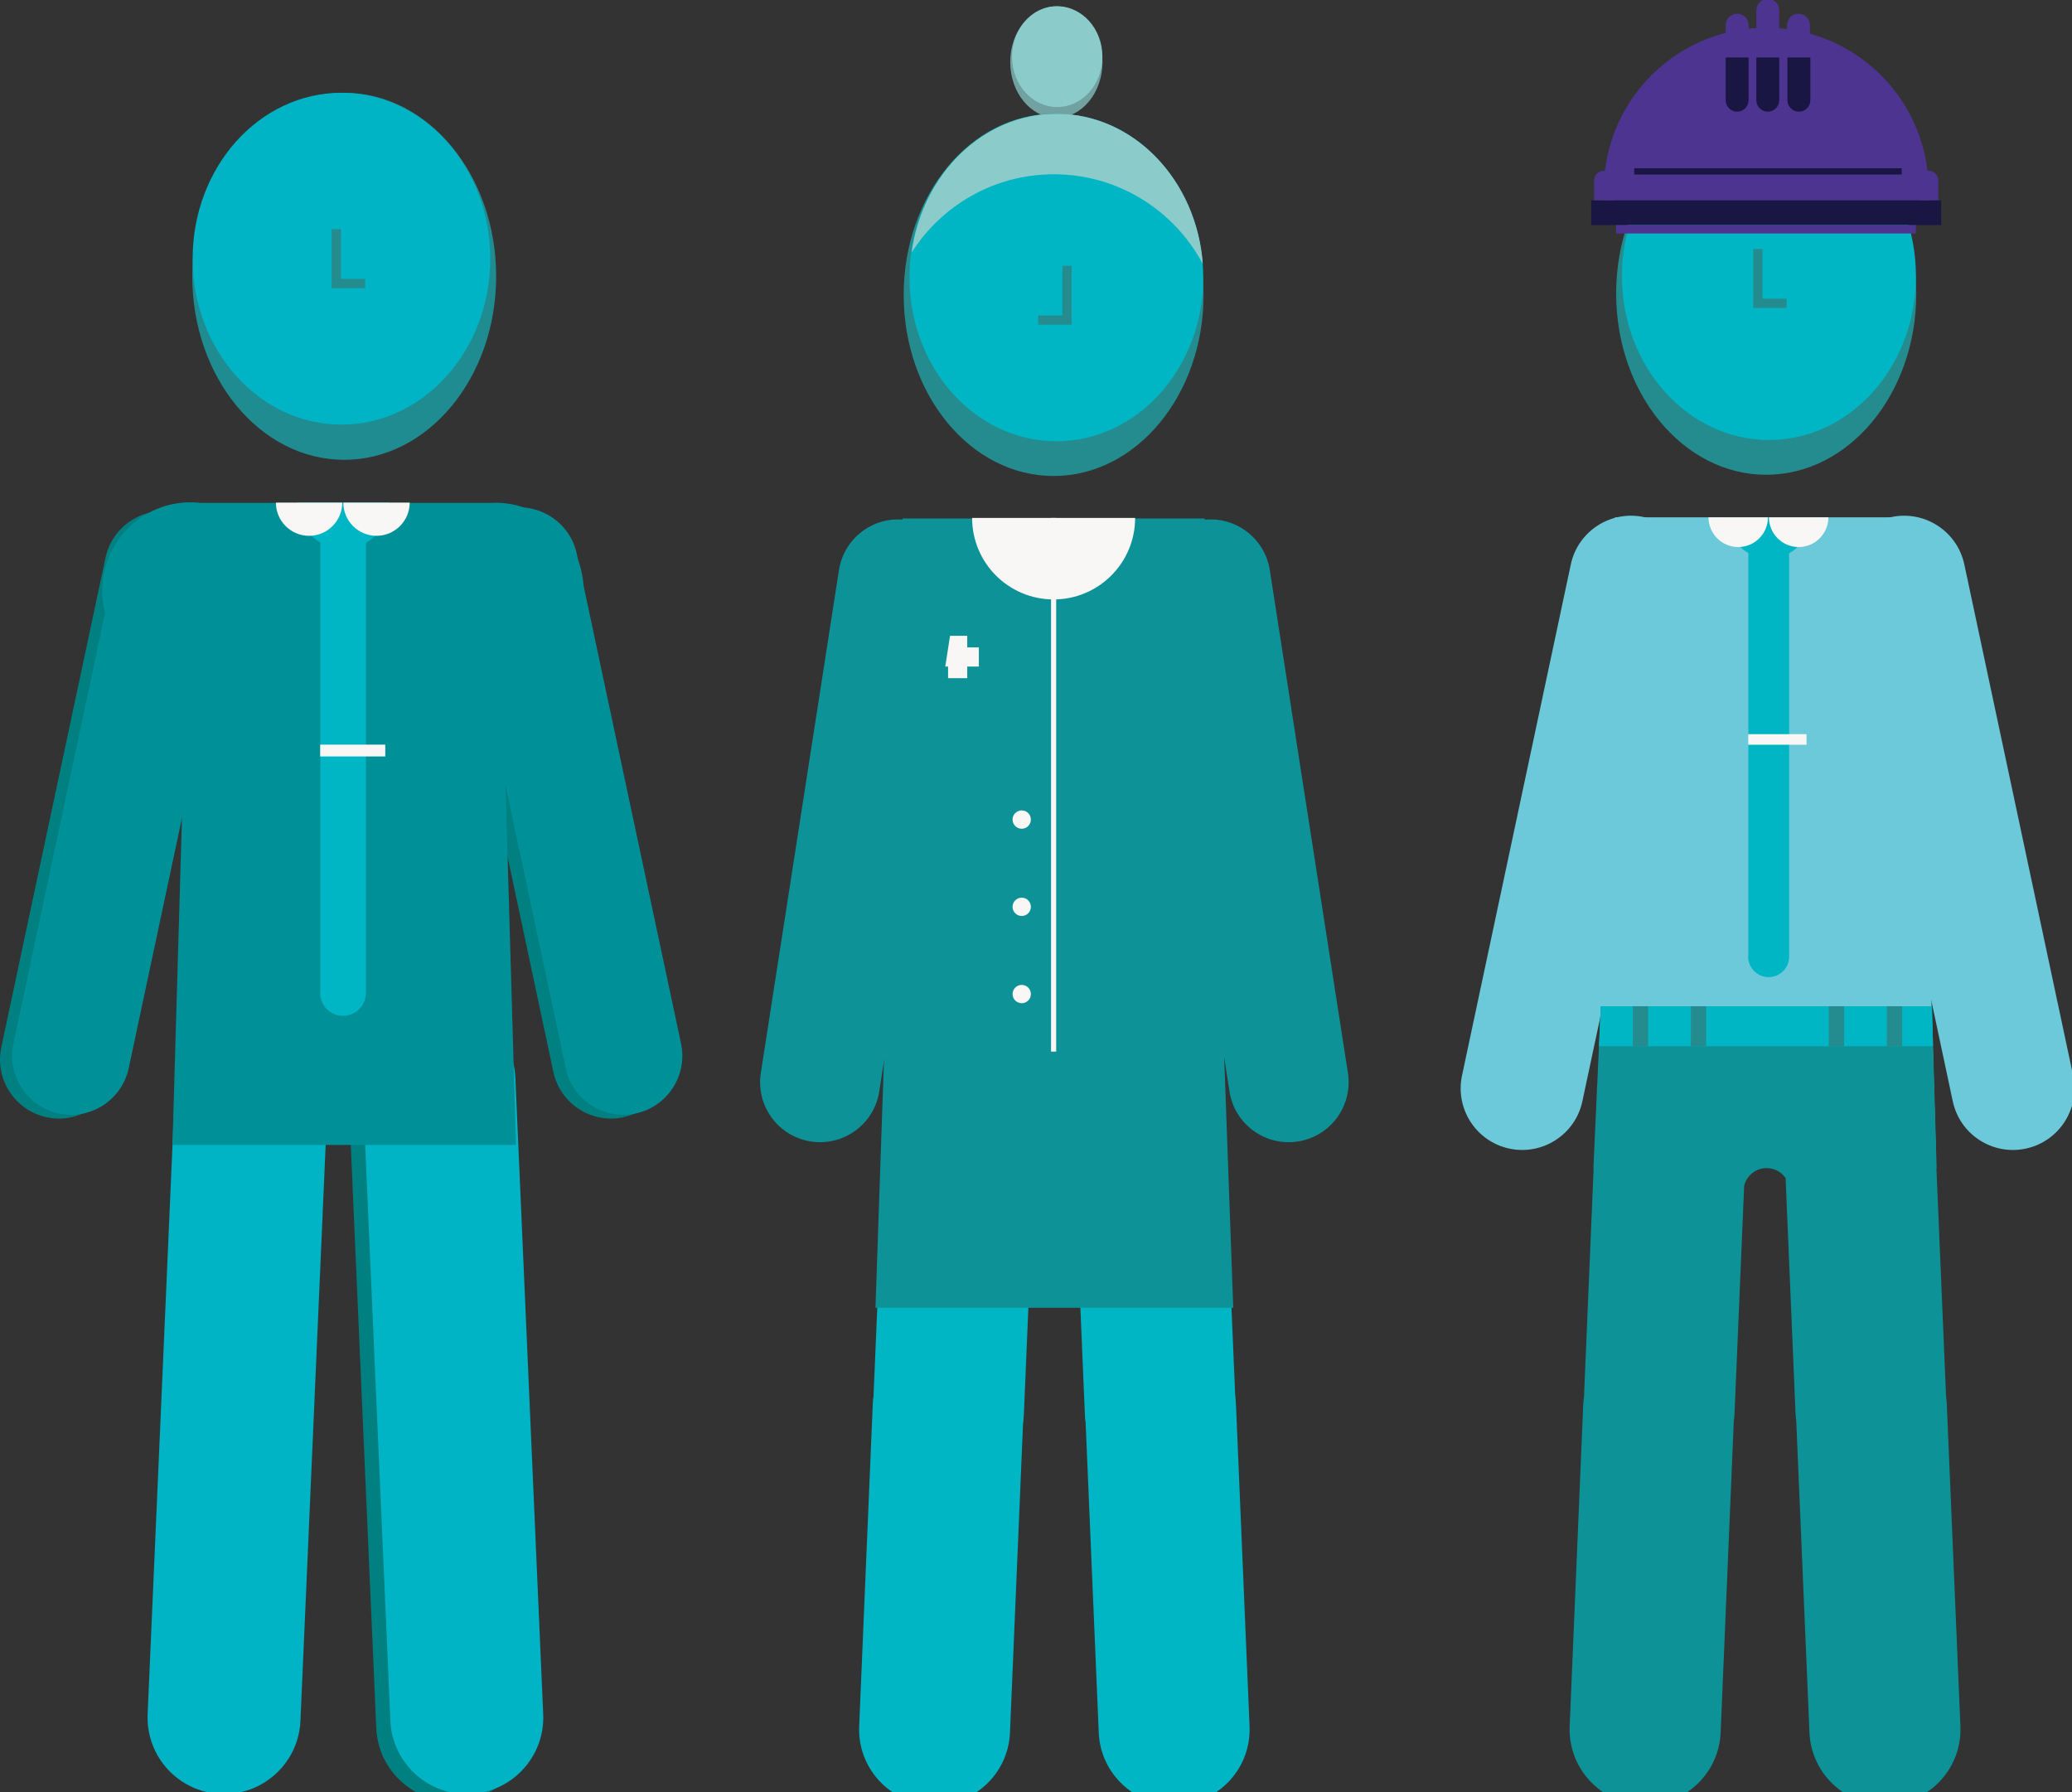 <?xml version="1.0" encoding="utf-8"?>
<!-- Generator: Adobe Illustrator 15.0.0, SVG Export Plug-In  -->
<!DOCTYPE svg PUBLIC "-//W3C//DTD SVG 1.1//EN" "http://www.w3.org/Graphics/SVG/1.1/DTD/svg11.dtd">
<svg version="1.1"
	 xmlns="http://www.w3.org/2000/svg" xmlns:xlink="http://www.w3.org/1999/xlink" xmlns:a="http://ns.adobe.com/AdobeSVGViewerExtensions/3.0/"
	 x="0px" y="0px" width="185px" height="160px" viewBox="0 6.787 185 160" enable-background="new 0 6.787 185 160"
	 xml:space="preserve">
<rect x="0" y="6.787" width="185" height="160" fill="#333333" stroke="none"/>
<defs>
</defs>
<g>
	<defs>
		<rect id="SVGID_9_" x="76.706" y="6.836" width="34.868" height="161.092"/>
	</defs>
	<clipPath id="SVGID_10_">
		<use xlink:href="#SVGID_9_"  overflow="visible"/>
	</clipPath>
	<path clip-path="url(#SVGID_10_)" fill="#00B6C4" d="M86.185,97.287c3.718,0.158,6.604,3.296,6.446,7.018l-1.211,28.67
		c-0.157,3.72-3.298,6.603-7.017,6.449c-3.722-0.157-6.607-3.3-6.451-7.019l1.211-28.672
		C79.323,100.018,82.464,97.129,86.185,97.287"/>
	<path clip-path="url(#SVGID_10_)" fill="#00B6C4" d="M84.938,125.788c3.723,0.156,6.61,3.297,6.451,7.018l-1.213,28.671
		c-0.157,3.718-3.298,6.603-7.022,6.446c-3.712-0.157-6.603-3.298-6.442-7.019l1.21-28.668
		C78.084,128.518,81.224,125.63,84.938,125.788"/>
	<path clip-path="url(#SVGID_10_)" fill="#00B6C4" d="M102.094,97.287c-3.717,0.158-6.604,3.296-6.447,7.018l1.214,28.67
		c0.157,3.72,3.298,6.603,7.017,6.449c3.72-0.157,6.607-3.3,6.451-7.019l-1.212-28.672
		C108.956,100.018,105.816,97.129,102.094,97.287"/>
	<path clip-path="url(#SVGID_10_)" fill="#00B6C4" d="M103.342,125.788c-3.723,0.156-6.611,3.297-6.454,7.018l1.215,28.671
		c0.157,3.718,3.297,6.603,7.021,6.446c3.714-0.157,6.602-3.298,6.443-7.019l-1.21-28.668
		C110.197,128.518,107.055,125.63,103.342,125.788"/>
</g>
<g>
	<defs>
		<rect id="SVGID_8_" x="76.706" y="6.836" width="34.868" height="161.092"/>
	</defs>
	<clipPath id="SVGID_11_">
		<use xlink:href="#SVGID_8_"  overflow="visible"/>
	</clipPath>
	<path clip-path="url(#SVGID_11_)" fill="#72A1A2" d="M98.437,12.324c0,2.748-1.845,4.975-4.118,4.975
		c-2.275,0-4.12-2.227-4.12-4.975c0-2.747,1.845-4.975,4.12-4.975C96.592,7.349,98.437,9.577,98.437,12.324"/>
	<path clip-path="url(#SVGID_11_)" fill="#8BCCCB" d="M98.428,11.846c0,2.485-1.807,4.499-4.035,4.499s-4.034-2.014-4.034-4.499
		c0-2.484,1.806-4.498,4.034-4.498S98.428,9.362,98.428,11.846"/>
</g>
<g>
	<defs>
		<rect id="SVGID_7_" x="76.706" y="6.836" width="34.868" height="161.092"/>
	</defs>
	<clipPath id="SVGID_12_">
		<use xlink:href="#SVGID_7_"  overflow="visible"/>
	</clipPath>
	<path clip-path="url(#SVGID_12_)" fill="#248C8F" d="M107.461,33.113c0,8.93-5.993,16.17-13.389,16.17
		c-7.392,0-13.386-7.24-13.386-16.17c0-8.927,5.994-16.167,13.386-16.167C101.468,16.946,107.461,24.186,107.461,33.113"/>
	<path clip-path="url(#SVGID_12_)" fill="#00B6C4" d="M107.431,31.564c0,8.072-5.871,14.617-13.112,14.617
		c-7.242,0-13.114-6.544-13.114-14.617s5.872-14.617,13.114-14.617C101.56,16.947,107.431,23.492,107.431,31.564"/>
	<path clip-path="url(#SVGID_12_)" fill="#8BCCCB" d="M94.092,22.346c5.768,0,10.771,3.245,13.302,8.006
		c-0.554-7.505-6.183-13.406-13.056-13.406c-6.563,0-11.984,5.378-12.946,12.393C84.063,25.14,88.747,22.346,94.092,22.346"/>
</g>
<polygon fill="#0D9397" points="110.111,123.545 107.563,53.078 80.584,53.078 78.167,123.545 "/>
<rect x="84.65" y="63.553" fill="#F9F7F5" width="1.711" height="3.78"/>
<rect x="83.615" y="64.586" fill="#F9F7F5" width="3.781" height="1.711"/>
<rect x="93.844" y="53.028" fill="#F9F7F5" width="0.457" height="47.646"/>
<g>
	<defs>
		<rect id="SVGID_6_" x="76.706" y="6.836" width="34.868" height="161.092"/>
	</defs>
	<clipPath id="SVGID_13_">
		<use xlink:href="#SVGID_6_"  overflow="visible"/>
	</clipPath>
	<path clip-path="url(#SVGID_13_)" fill="#F9F7F5" d="M92.043,79.958c0-0.452-0.366-0.818-0.818-0.818
		c-0.451,0-0.817,0.366-0.817,0.818c0,0.453,0.366,0.818,0.817,0.818C91.677,80.776,92.043,80.41,92.043,79.958"/>
	<path clip-path="url(#SVGID_13_)" fill="#F9F7F5" d="M92.043,87.748c0-0.453-0.366-0.818-0.818-0.818
		c-0.451,0-0.817,0.366-0.817,0.818c0,0.451,0.366,0.817,0.817,0.817C91.677,88.564,92.043,88.198,92.043,87.748"/>
	<path clip-path="url(#SVGID_13_)" fill="#F9F7F5" d="M92.043,95.536c0-0.452-0.366-0.818-0.818-0.818
		c-0.451,0-0.817,0.366-0.817,0.818c0,0.451,0.366,0.817,0.817,0.817C91.677,96.353,92.043,95.987,92.043,95.536"/>
	<path clip-path="url(#SVGID_13_)" fill="#F9F7F5" d="M101.351,53.026c0,4.02-3.26,7.277-7.276,7.277
		c-4.021,0-7.279-3.257-7.279-7.277"/>
</g>
<polygon fill="#248C8F" points="94.852,30.52 94.852,34.949 92.696,34.949 92.696,35.779 94.852,35.779 95.68,35.779 95.68,34.949 
	95.68,30.52 "/>
<path fill="#0D9397" d="M120.351,102.59l-6.975-44.898c-0.452-2.921-3.188-4.921-6.107-4.47c-2.921,0.452-4.923,3.185-4.47,6.106
	l6.977,44.9c0.45,2.919,3.184,4.921,6.106,4.469C118.8,108.245,120.801,105.511,120.351,102.59"/>
<path fill="#0D9397" d="M67.93,102.59l6.975-44.898c0.451-2.921,3.188-4.921,6.106-4.47c2.922,0.452,4.923,3.185,4.471,6.106
	l-6.977,44.9c-0.451,2.919-3.184,4.921-6.107,4.469C69.48,108.245,67.479,105.511,67.93,102.59"/>
<path fill="#6CC9DA" d="M146.768,52.949c-2.97-0.629-5.887,1.266-6.518,4.234l-9.714,45.634c-0.629,2.969,1.268,5.888,4.235,6.517
	c2.969,0.63,5.886-1.266,6.515-4.233L151,59.466C151.631,56.496,149.735,53.579,146.768,52.949"/>
<g>
	<defs>
		<rect id="SVGID_5_" x="140.14" y="6.684" width="34.901" height="161.244"/>
	</defs>
	<clipPath id="SVGID_14_">
		<use xlink:href="#SVGID_5_"  overflow="visible"/>
	</clipPath>
	<path clip-path="url(#SVGID_14_)" fill="#248C8F" d="M171.097,32.989c0,8.937-5.999,16.184-13.401,16.184
		c-7.398,0-13.397-7.248-13.397-16.184c0-8.936,5.999-16.182,13.397-16.182C165.098,16.807,171.097,24.053,171.097,32.989"/>
	<path clip-path="url(#SVGID_14_)" fill="#00B6C4" d="M171.066,31.438c0,8.08-5.879,14.63-13.124,14.63
		c-7.249,0-13.126-6.55-13.126-14.63c0-8.081,5.877-14.631,13.126-14.631C165.188,16.807,171.066,23.358,171.066,31.438"/>
</g>
<polygon fill="#6CC9DA" points="172.843,109.588 142.55,109.588 144.196,52.972 171.198,52.972 "/>
<g>
	<defs>
		<rect id="SVGID_4_" x="140.14" y="6.684" width="34.901" height="161.244"/>
	</defs>
	<clipPath id="SVGID_15_">
		<use xlink:href="#SVGID_4_"  overflow="visible"/>
	</clipPath>
	<path clip-path="url(#SVGID_15_)" fill="#00B6C4" d="M156.104,55v37.013c-0.007,0.061-0.019,0.119-0.019,0.179
		c0,1.013,0.82,1.832,1.831,1.832c1.012,0,1.831-0.819,1.831-1.832V55H156.104z"/>
	<rect x="156.088" y="72.332" clip-path="url(#SVGID_15_)" fill="#F9F7F5" width="5.207" height="0.944"/>
	<path clip-path="url(#SVGID_15_)" fill="#00B6C4" d="M161.624,52.972c0,2.035-1.647,3.684-3.683,3.684s-3.683-1.649-3.683-3.684"/>
	<path clip-path="url(#SVGID_15_)" fill="#F9F7F5" d="M157.853,52.972c0,1.465-1.188,2.654-2.654,2.654
		c-1.463,0-2.653-1.189-2.653-2.654"/>
	<path clip-path="url(#SVGID_15_)" fill="#F9F7F5" d="M163.248,52.972c0,1.465-1.189,2.654-2.654,2.654s-2.654-1.189-2.654-2.654"/>
</g>
<g>
	<defs>
		<rect id="SVGID_3_" x="140.14" y="6.684" width="34.901" height="161.244"/>
	</defs>
	<clipPath id="SVGID_16_">
		<use xlink:href="#SVGID_3_"  overflow="visible"/>
	</clipPath>
	<path clip-path="url(#SVGID_16_)" fill="#0D9397" d="M173.823,132.2c-0.01-0.236-0.032-0.468-0.065-0.697l-0.864-20.43h0.021
		l-0.422-14.448h-29.565l-0.317,6.954c-0.002,0.03-0.007,0.061-0.01,0.094l-0.055,1.324l-0.277,6.076h0.021l-0.862,20.428
		c-0.035,0.229-0.058,0.463-0.068,0.699l-1.211,28.696c-0.16,3.725,2.731,6.869,6.449,7.025c3.728,0.159,6.871-2.73,7.029-6.452
		l1.177-27.826c0.034-0.231,0.057-0.466,0.065-0.703l0.859-20.292c0.222-0.902,1.032-1.574,2.004-1.575h0.002
		c0.7,0.001,1.319,0.351,1.693,0.885l0.887,20.981c0.011,0.234,0.032,0.465,0.064,0.692l1.181,27.837
		c0.158,3.722,3.3,6.61,7.027,6.452c3.719-0.157,6.608-3.3,6.45-7.025L173.823,132.2z"/>
	<polygon clip-path="url(#SVGID_16_)" fill="#00B6C4" points="172.595,100.188 142.765,100.188 142.928,96.624 172.492,96.624 	"/>
	<rect x="163.285" y="96.624" clip-path="url(#SVGID_16_)" fill="#248C8F" width="1.368" height="3.564"/>
	<rect x="168.468" y="96.624" clip-path="url(#SVGID_16_)" fill="#248C8F" width="1.368" height="3.564"/>
	<rect x="145.786" y="96.624" clip-path="url(#SVGID_16_)" fill="#248C8F" width="1.369" height="3.564"/>
	<rect x="150.967" y="96.624" clip-path="url(#SVGID_16_)" fill="#248C8F" width="1.368" height="3.564"/>
</g>
<polygon fill="#248C8F" points="157.365,33.451 157.365,29.018 156.537,29.018 156.537,33.451 156.537,34.28 157.365,34.28 
	159.522,34.28 159.522,33.451 "/>
<g>
	<defs>
		<rect id="SVGID_2_" x="140.14" y="6.684" width="34.901" height="161.244"/>
	</defs>
	<clipPath id="SVGID_17_">
		<use xlink:href="#SVGID_2_"  overflow="visible"/>
	</clipPath>
	<path clip-path="url(#SVGID_17_)" fill="#4D3491" d="M161.599,9.794v-0.76c0-0.565-0.458-1.023-1.021-1.023
		c-0.565,0-1.024,0.458-1.024,1.023V9.38c-0.229-0.03-0.459-0.056-0.691-0.074V7.707c0-0.565-0.456-1.023-1.021-1.023
		c-0.565,0-1.023,0.458-1.023,1.023v1.586c-0.23,0.013-0.463,0.019-0.692,0.042V9.034c0-0.565-0.458-1.023-1.021-1.023
		c-0.565,0-1.023,0.458-1.023,1.023V9.72c-6.254,1.61-10.879,7.269-10.879,14.024v2.75h28.99v-2.75
		C172.191,17.093,167.708,11.501,161.599,9.794"/>
	<rect x="142.073" y="24.672" clip-path="url(#SVGID_17_)" fill="#191643" width="31.248" height="2.21"/>
	<path clip-path="url(#SVGID_17_)" fill="#4D3491" d="M143.2,22.033c-0.482,0-0.874,0.392-0.874,0.875v1.75h1.749v-1.75
		C144.075,22.424,143.684,22.033,143.2,22.033"/>
	<path clip-path="url(#SVGID_17_)" fill="#4D3491" d="M172.192,22.033c-0.483,0-0.875,0.392-0.875,0.875v1.75h1.749v-1.75
		C173.066,22.424,172.676,22.033,172.192,22.033"/>
	<rect x="144.297" y="26.882" clip-path="url(#SVGID_17_)" fill="#4D3491" width="26.769" height="0.752"/>
	<rect x="145.91" y="21.808" clip-path="url(#SVGID_17_)" fill="#191643" width="23.886" height="0.56"/>
	<path clip-path="url(#SVGID_17_)" fill="#191643" d="M157.839,16.757c0.565,0,1.022-0.458,1.022-1.023v-3.815h-2.045v3.815
		C156.816,16.299,157.274,16.757,157.839,16.757"/>
	<path clip-path="url(#SVGID_17_)" fill="#191643" d="M155.104,16.757c0.563,0,1.021-0.458,1.021-1.023v-3.815h-2.046v3.815
		C154.079,16.299,154.536,16.757,155.104,16.757"/>
	<path clip-path="url(#SVGID_17_)" fill="#191643" d="M160.617,16.757c0.565,0,1.023-0.458,1.023-1.023v-3.815h-2.047v3.815
		C159.594,16.299,160.052,16.757,160.617,16.757"/>
</g>
<path fill="#6CC9DA" d="M185.102,102.817l-9.715-45.633c-0.63-2.968-3.548-4.863-6.517-4.234c-2.968,0.63-4.865,3.547-4.232,6.517
	l9.715,45.635c0.628,2.967,3.543,4.863,6.516,4.233C183.834,108.705,185.73,105.786,185.102,102.817"/>
<path fill="#008080" d="M31.111,104.257c-0.161-3.771,2.767-6.955,6.531-7.113c3.771-0.161,6.955,2.766,7.116,6.533l2.486,56.819
	c0.162,3.771-2.77,6.954-6.536,7.111c-3.768,0.162-6.952-2.765-7.112-6.532L31.111,104.257z"/>
<path fill="#00B3C5" d="M32.368,103.596c-0.16-3.772,2.768-6.954,6.533-7.114c3.772-0.159,6.954,2.767,7.115,6.534l2.485,56.818
	c0.161,3.772-2.767,6.955-6.531,7.114c-3.771,0.16-6.953-2.766-7.114-6.533L32.368,103.596z"/>
<path fill="#00B3C5" d="M15.665,103.016c0.162-3.767,3.344-6.693,7.114-6.534c3.769,0.16,6.693,3.342,6.535,7.114l-2.488,56.819
	c-0.161,3.767-3.343,6.693-7.116,6.533c-3.765-0.16-6.689-3.342-6.529-7.114L15.665,103.016z"/>
<path fill="#008080" d="M44.158,52.532c2.845-0.604,5.636,1.212,6.24,4.056l9.304,43.704c0.604,2.844-1.212,5.638-4.055,6.24
	c-2.846,0.605-5.638-1.211-6.241-4.054l-9.303-43.704C39.498,55.93,41.315,53.135,44.158,52.532"/>
<path fill="#009198" d="M45.263,52.198c2.843-0.603,5.637,1.213,6.24,4.055l9.305,43.705c0.603,2.844-1.215,5.638-4.058,6.24
	c-2.842,0.605-5.636-1.212-6.238-4.054L41.208,58.44C40.603,55.596,42.42,52.802,45.263,52.198"/>
<path fill="#008080" d="M0.115,100.292l9.303-43.704c0.605-2.843,3.398-4.659,6.243-4.056c2.841,0.604,4.656,3.398,4.051,6.242
	l-9.3,43.704c-0.604,2.842-3.397,4.659-6.241,4.055C1.328,105.929-0.487,103.135,0.115,100.292"/>
<path fill="#009198" d="M1.199,99.958l9.303-43.705c0.604-2.842,3.398-4.658,6.24-4.055c2.845,0.604,4.66,3.397,4.055,6.242
	l-9.303,43.704c-0.604,2.842-3.396,4.659-6.242,4.054C2.412,105.596,0.597,102.802,1.199,99.958"/>
<path fill="#009198" d="M9.132,59.521c0-4.358,3.531-7.888,7.888-7.888c0.299,0,0.59,0.02,0.877,0.052h26.069
	c0.087-0.002,0.17-0.013,0.259-0.013c4.355,0,7.888,3.531,7.888,7.887c0,4.143-3.196,7.531-7.253,7.856l1.208,41.589H15.399
	l1.209-41.618C12.443,67.172,9.132,63.738,9.132,59.521"/>
<path fill="#1F8C91" d="M17.167,31.454c0,9.048,6.074,16.385,13.567,16.385c7.491,0,13.566-7.337,13.566-16.385
	c0-9.048-6.075-16.384-13.566-16.384C23.241,15.07,17.167,22.406,17.167,31.454"/>
<path fill="#00B3C5" d="M17.199,29.883c0,8.182,5.949,14.813,13.286,14.813c7.339,0,13.29-6.632,13.29-14.813
	c0-8.181-5.951-14.813-13.29-14.813C23.148,15.07,17.199,21.702,17.199,29.883"/>
<g>
	<defs>
		<rect id="SVGID_1_" x="10.789" width="38.953" height="179.958"/>
	</defs>
	<clipPath id="SVGID_18_">
		<use xlink:href="#SVGID_1_"  overflow="visible"/>
	</clipPath>
	<path clip-path="url(#SVGID_18_)" fill="#00B6C4" d="M28.604,53.925v41.309c-0.007,0.068-0.021,0.132-0.021,0.2
		c0,1.131,0.916,2.045,2.045,2.045s2.043-0.914,2.043-2.045V53.925H28.604z"/>
	<rect x="28.589" y="73.268" clip-path="url(#SVGID_18_)" fill="#F9F7F5" width="5.81" height="1.054"/>
	<path clip-path="url(#SVGID_18_)" fill="#00B6C4" d="M34.767,51.66c0,2.271-1.84,4.111-4.109,4.111
		c-2.272,0-4.111-1.84-4.111-4.111"/>
	<path clip-path="url(#SVGID_18_)" fill="#F9F7F5" d="M30.558,51.66c0,1.635-1.326,2.963-2.962,2.963
		c-1.634,0-2.961-1.328-2.961-2.963"/>
	<path clip-path="url(#SVGID_18_)" fill="#F9F7F5" d="M36.579,51.66c0,1.635-1.327,2.963-2.962,2.963
		c-1.634,0-2.963-1.328-2.963-2.963"/>
</g>
<polygon fill="#248C8F" points="30.44,31.686 30.44,27.252 29.612,27.252 29.612,31.686 29.612,32.515 30.44,32.515 32.598,32.515 
	32.598,31.686 "/>
</svg>
